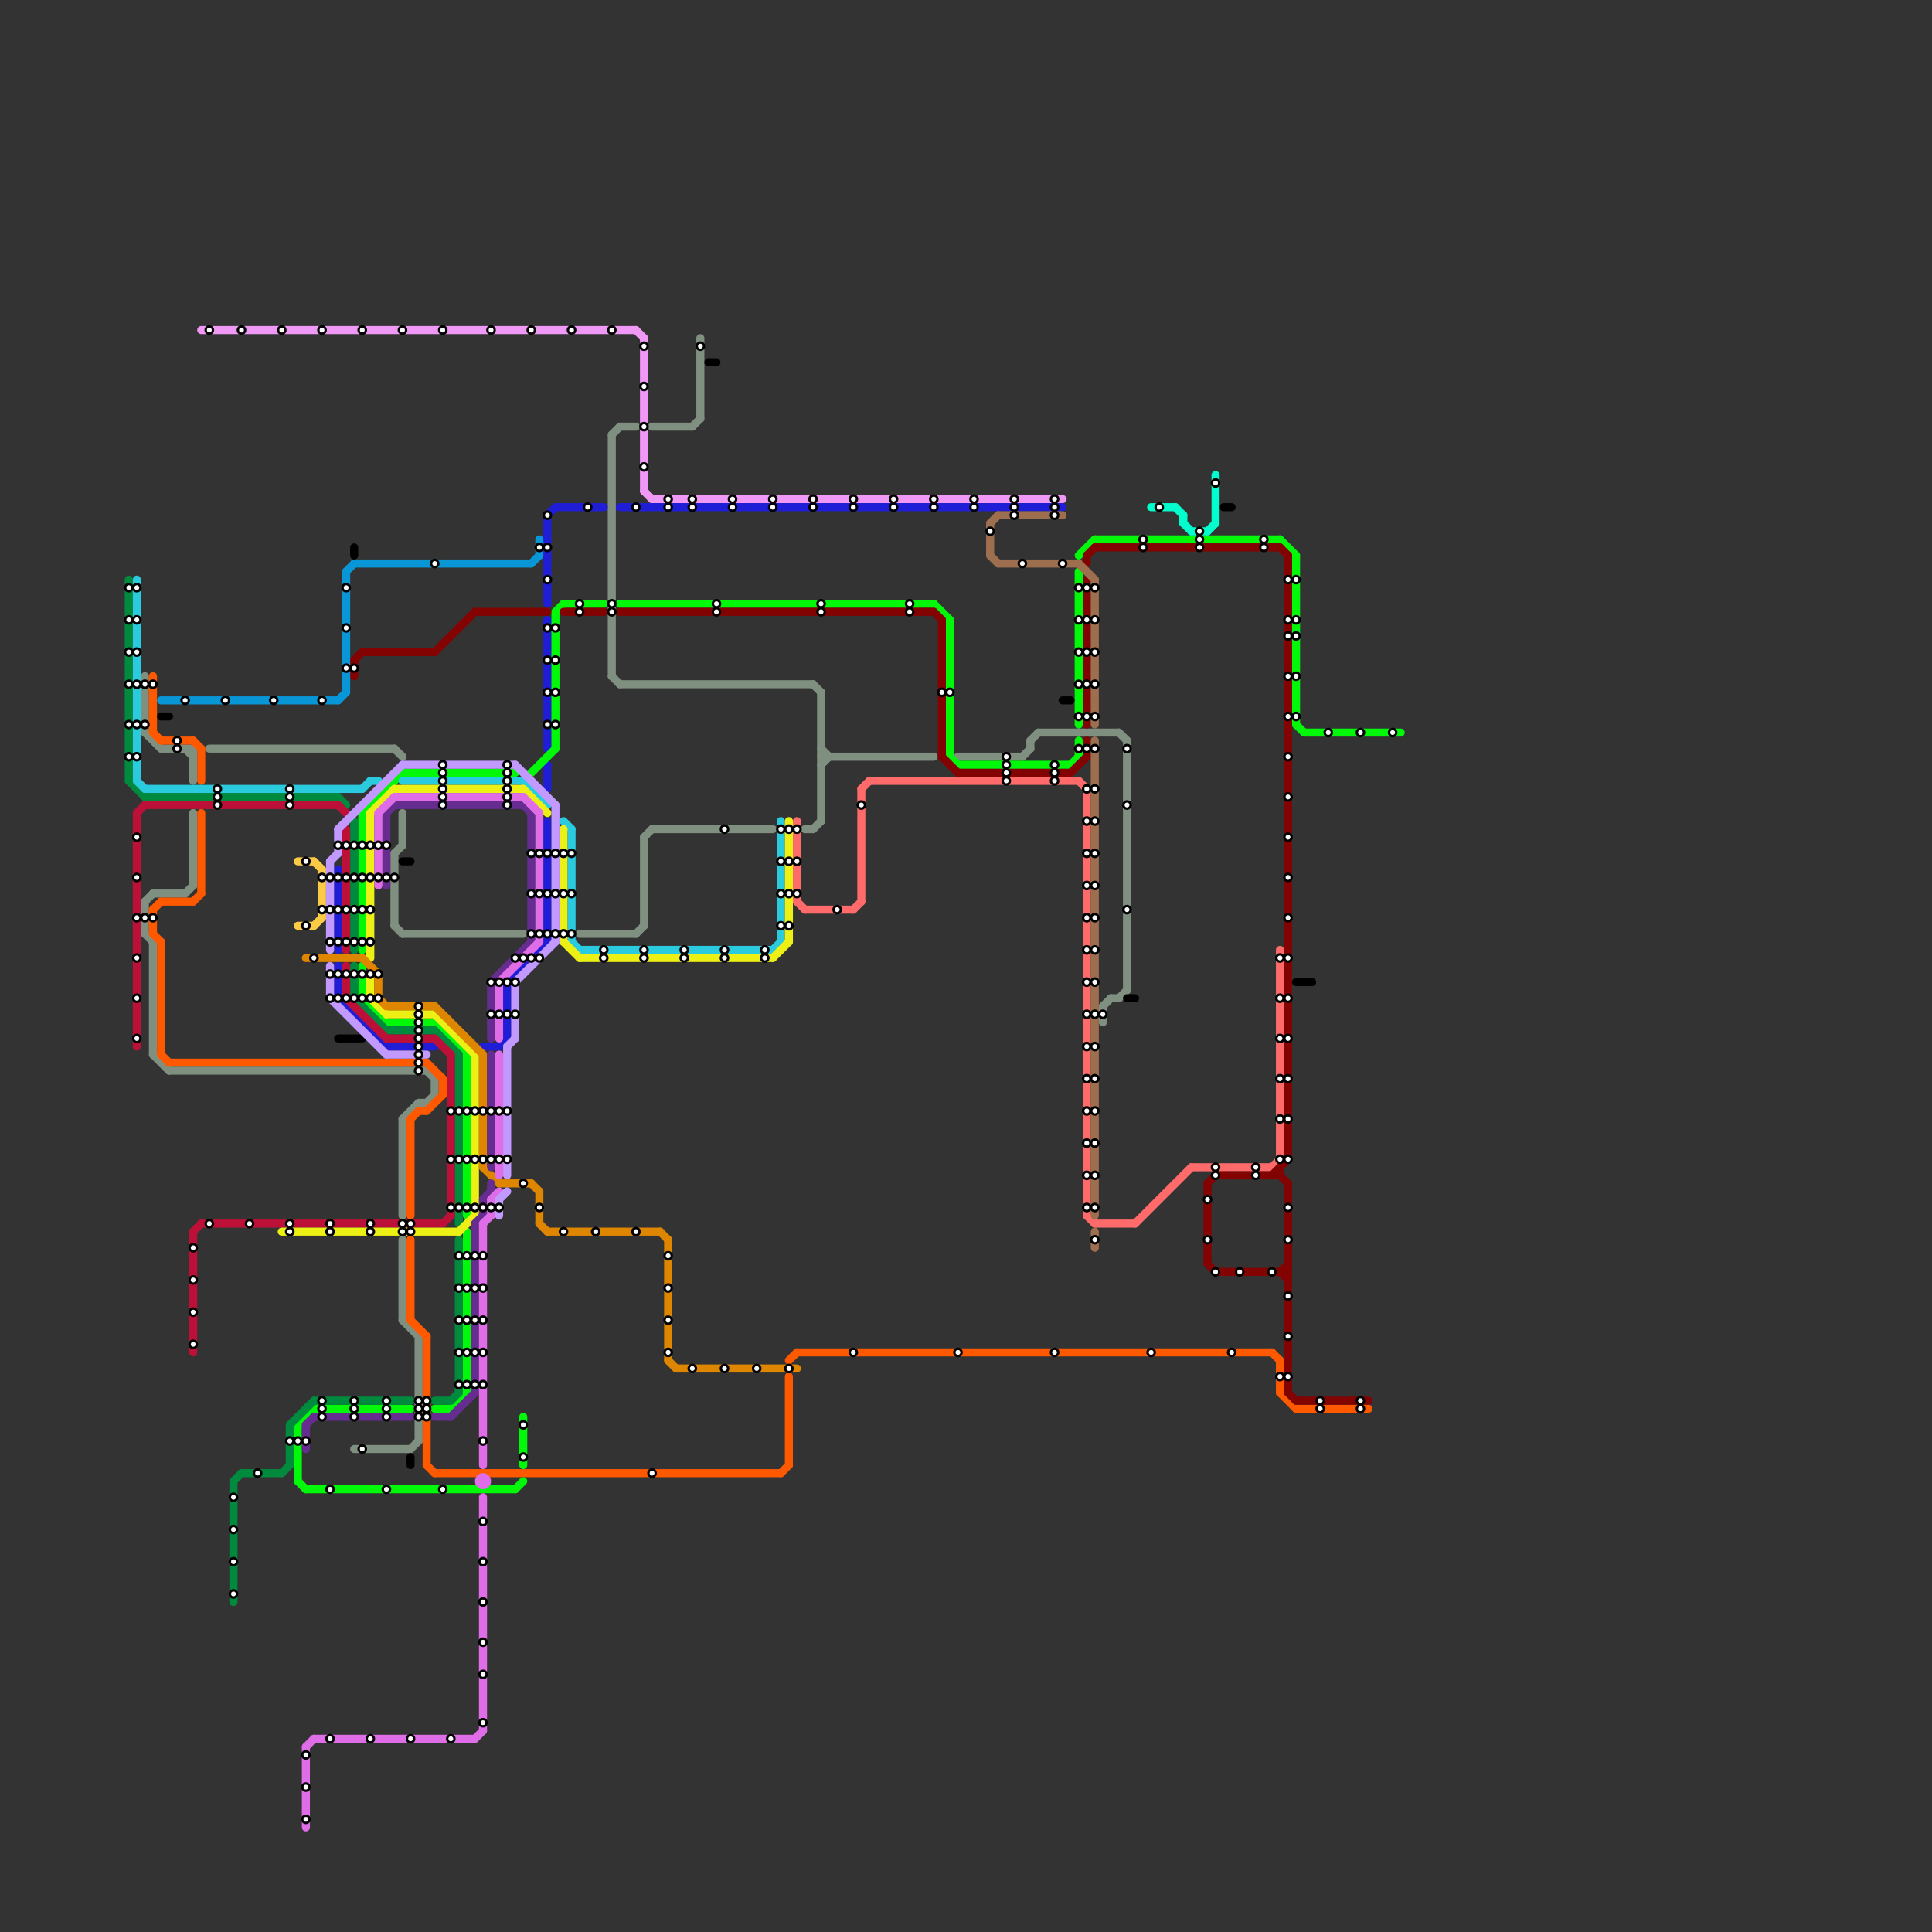 
<svg version="1.1" xmlns="http://www.w3.org/2000/svg" viewBox="0 0 240 240">
<rect x="0" y="0" width="240" height="240" fill="#333333" stroke="none"/>
<style>text { font: 1px Helvetica; font-weight: 600; white-space: pre; dominant-baseline: central; } line { stroke-width: 1; fill: none; stroke-linecap: round; stroke-linejoin: round; } .c0 { stroke: #7f9081 } .c1 { stroke: #ff6b6b } .c2 { stroke: #ff5900 } .c3 { stroke: #f098f6 } .c4 { stroke: #201dd7 } .c5 { stroke: #01f909 } .c6 { stroke: #830202 } .c7 { stroke: #9e6f4f } .c8 { stroke: #000000 } .c9 { stroke: #00ffcc } .c10 { stroke: #008a3e } .c11 { stroke: #bd1038 } .c12 { stroke: #2acadf } .c13 { stroke: #0896d7 } .c14 { stroke: #ecf014 } .c15 { stroke: #fbcb46 } .c16 { stroke: #df8600 } .c17 { stroke: #662c90 } .c18 { stroke: #e06de8 } .c19 { stroke: #c299ff }</style><defs><g id="wm-xf"><circle r="1.2" fill="#000"/><circle r="0.9" fill="#fff"/><circle r="0.6" fill="#000"/><circle r="0.3" fill="#fff"/></g><g id="wm"><circle r="0.6" fill="#000"/><circle r="0.3" fill="#fff"/></g></defs><line class="c0" x1="128" y1="92" x2="128" y2="93"/><line class="c0" x1="52" y1="166" x2="52" y2="179"/><line class="c0" x1="138" y1="124" x2="139" y2="124"/><line class="c0" x1="87" y1="42" x2="87" y2="52"/><line class="c0" x1="102" y1="86" x2="102" y2="102"/><line class="c0" x1="49" y1="115" x2="50" y2="116"/><line class="c0" x1="80" y1="104" x2="80" y2="115"/><line class="c0" x1="23" y1="111" x2="24" y2="110"/><line class="c0" x1="139" y1="91" x2="140" y2="92"/><line class="c0" x1="102" y1="95" x2="103" y2="94"/><line class="c0" x1="21" y1="133" x2="53" y2="133"/><line class="c0" x1="50" y1="139" x2="52" y2="137"/><line class="c0" x1="76" y1="54" x2="77" y2="53"/><line class="c0" x1="101" y1="103" x2="102" y2="102"/><line class="c0" x1="140" y1="92" x2="140" y2="123"/><line class="c0" x1="53" y1="133" x2="54" y2="134"/><line class="c0" x1="139" y1="124" x2="140" y2="123"/><line class="c0" x1="129" y1="91" x2="139" y2="91"/><line class="c0" x1="102" y1="93" x2="103" y2="94"/><line class="c0" x1="128" y1="92" x2="129" y2="91"/><line class="c0" x1="24" y1="101" x2="24" y2="110"/><line class="c0" x1="76" y1="84" x2="77" y2="85"/><line class="c0" x1="19" y1="117" x2="19" y2="131"/><line class="c0" x1="76" y1="54" x2="76" y2="84"/><line class="c0" x1="79" y1="116" x2="80" y2="115"/><line class="c0" x1="81" y1="53" x2="86" y2="53"/><line class="c0" x1="127" y1="94" x2="128" y2="93"/><line class="c0" x1="54" y1="134" x2="54" y2="136"/><line class="c0" x1="137" y1="125" x2="138" y2="124"/><line class="c0" x1="19" y1="131" x2="21" y2="133"/><line class="c0" x1="18" y1="112" x2="18" y2="116"/><line class="c0" x1="49" y1="106" x2="50" y2="105"/><line class="c0" x1="24" y1="93" x2="24" y2="97"/><line class="c0" x1="81" y1="103" x2="96" y2="103"/><line class="c0" x1="53" y1="137" x2="54" y2="136"/><line class="c0" x1="72" y1="116" x2="79" y2="116"/><line class="c0" x1="18" y1="116" x2="19" y2="117"/><line class="c0" x1="19" y1="111" x2="23" y2="111"/><line class="c0" x1="18" y1="84" x2="18" y2="91"/><line class="c0" x1="26" y1="93" x2="49" y2="93"/><line class="c0" x1="80" y1="104" x2="81" y2="103"/><line class="c0" x1="101" y1="85" x2="102" y2="86"/><line class="c0" x1="119" y1="94" x2="127" y2="94"/><line class="c0" x1="102" y1="94" x2="116" y2="94"/><line class="c0" x1="18" y1="112" x2="19" y2="111"/><line class="c0" x1="50" y1="139" x2="50" y2="151"/><line class="c0" x1="50" y1="164" x2="52" y2="166"/><line class="c0" x1="18" y1="91" x2="20" y2="93"/><line class="c0" x1="49" y1="106" x2="49" y2="115"/><line class="c0" x1="23" y1="93" x2="24" y2="94"/><line class="c0" x1="20" y1="93" x2="24" y2="93"/><line class="c0" x1="100" y1="103" x2="101" y2="103"/><line class="c0" x1="77" y1="85" x2="101" y2="85"/><line class="c0" x1="137" y1="125" x2="137" y2="127"/><line class="c0" x1="86" y1="53" x2="87" y2="52"/><line class="c0" x1="52" y1="137" x2="53" y2="137"/><line class="c0" x1="50" y1="154" x2="50" y2="164"/><line class="c0" x1="50" y1="116" x2="65" y2="116"/><line class="c0" x1="50" y1="101" x2="50" y2="105"/><line class="c0" x1="77" y1="53" x2="79" y2="53"/><line class="c0" x1="51" y1="180" x2="52" y2="179"/><line class="c0" x1="49" y1="93" x2="50" y2="94"/><line class="c0" x1="44" y1="180" x2="51" y2="180"/><line class="c1" x1="158" y1="145" x2="159" y2="144"/><line class="c1" x1="159" y1="118" x2="159" y2="144"/><line class="c1" x1="141" y1="152" x2="148" y2="145"/><line class="c1" x1="107" y1="98" x2="108" y2="97"/><line class="c1" x1="135" y1="98" x2="135" y2="151"/><line class="c1" x1="135" y1="151" x2="136" y2="152"/><line class="c1" x1="99" y1="112" x2="100" y2="113"/><line class="c1" x1="107" y1="98" x2="107" y2="112"/><line class="c1" x1="148" y1="145" x2="158" y2="145"/><line class="c1" x1="99" y1="102" x2="99" y2="112"/><line class="c1" x1="106" y1="113" x2="107" y2="112"/><line class="c1" x1="134" y1="97" x2="135" y2="98"/><line class="c1" x1="100" y1="113" x2="106" y2="113"/><line class="c1" x1="108" y1="97" x2="134" y2="97"/><line class="c1" x1="136" y1="152" x2="141" y2="152"/><line class="c2" x1="161" y1="175" x2="170" y2="175"/><line class="c2" x1="159" y1="169" x2="159" y2="173"/><line class="c2" x1="20" y1="117" x2="20" y2="131"/><line class="c2" x1="159" y1="173" x2="161" y2="175"/><line class="c2" x1="20" y1="112" x2="24" y2="112"/><line class="c2" x1="53" y1="132" x2="55" y2="134"/><line class="c2" x1="51" y1="164" x2="53" y2="166"/><line class="c2" x1="51" y1="139" x2="52" y2="138"/><line class="c2" x1="55" y1="134" x2="55" y2="136"/><line class="c2" x1="24" y1="92" x2="25" y2="93"/><line class="c2" x1="54" y1="183" x2="97" y2="183"/><line class="c2" x1="53" y1="166" x2="53" y2="182"/><line class="c2" x1="19" y1="116" x2="20" y2="117"/><line class="c2" x1="53" y1="182" x2="54" y2="183"/><line class="c2" x1="19" y1="91" x2="20" y2="92"/><line class="c2" x1="158" y1="168" x2="159" y2="169"/><line class="c2" x1="20" y1="92" x2="24" y2="92"/><line class="c2" x1="98" y1="169" x2="99" y2="168"/><line class="c2" x1="98" y1="171" x2="98" y2="182"/><line class="c2" x1="51" y1="139" x2="51" y2="151"/><line class="c2" x1="99" y1="168" x2="158" y2="168"/><line class="c2" x1="25" y1="101" x2="25" y2="111"/><line class="c2" x1="19" y1="113" x2="20" y2="112"/><line class="c2" x1="52" y1="138" x2="53" y2="138"/><line class="c2" x1="19" y1="113" x2="19" y2="116"/><line class="c2" x1="20" y1="131" x2="21" y2="132"/><line class="c2" x1="51" y1="154" x2="51" y2="164"/><line class="c2" x1="53" y1="138" x2="55" y2="136"/><line class="c2" x1="97" y1="183" x2="98" y2="182"/><line class="c2" x1="24" y1="112" x2="25" y2="111"/><line class="c2" x1="25" y1="93" x2="25" y2="97"/><line class="c2" x1="21" y1="132" x2="53" y2="132"/><line class="c2" x1="19" y1="84" x2="19" y2="91"/><line class="c3" x1="80" y1="42" x2="80" y2="61"/><line class="c3" x1="79" y1="41" x2="80" y2="42"/><line class="c3" x1="25" y1="41" x2="79" y2="41"/><line class="c3" x1="80" y1="61" x2="81" y2="62"/><line class="c3" x1="81" y1="62" x2="132" y2="62"/><line class="c4" x1="68" y1="95" x2="68" y2="98"/><line class="c4" x1="63" y1="122" x2="63" y2="129"/><line class="c4" x1="68" y1="64" x2="69" y2="63"/><line class="c4" x1="42" y1="124" x2="48" y2="130"/><line class="c4" x1="68" y1="64" x2="68" y2="75"/><line class="c4" x1="68" y1="102" x2="68" y2="117"/><line class="c4" x1="42" y1="120" x2="42" y2="124"/><line class="c4" x1="42" y1="108" x2="42" y2="118"/><line class="c4" x1="62" y1="130" x2="63" y2="129"/><line class="c4" x1="63" y1="122" x2="68" y2="117"/><line class="c4" x1="60" y1="130" x2="62" y2="130"/><line class="c4" x1="48" y1="130" x2="54" y2="130"/><line class="c4" x1="69" y1="63" x2="75" y2="63"/><line class="c4" x1="77" y1="63" x2="132" y2="63"/><line class="c4" x1="68" y1="77" x2="68" y2="93"/><line class="c5" x1="118" y1="77" x2="118" y2="94"/><line class="c5" x1="134" y1="71" x2="134" y2="90"/><line class="c5" x1="69" y1="76" x2="69" y2="93"/><line class="c5" x1="119" y1="95" x2="133" y2="95"/><line class="c5" x1="134" y1="92" x2="134" y2="94"/><line class="c5" x1="56" y1="175" x2="58" y2="173"/><line class="c5" x1="54" y1="127" x2="58" y2="131"/><line class="c5" x1="38" y1="185" x2="64" y2="185"/><line class="c5" x1="58" y1="131" x2="58" y2="151"/><line class="c5" x1="65" y1="176" x2="65" y2="182"/><line class="c5" x1="116" y1="75" x2="118" y2="77"/><line class="c5" x1="58" y1="153" x2="58" y2="173"/><line class="c5" x1="50" y1="96" x2="64" y2="96"/><line class="c5" x1="70" y1="75" x2="75" y2="75"/><line class="c5" x1="45" y1="101" x2="50" y2="96"/><line class="c5" x1="54" y1="175" x2="56" y2="175"/><line class="c5" x1="45" y1="101" x2="45" y2="118"/><line class="c5" x1="69" y1="76" x2="70" y2="75"/><line class="c5" x1="136" y1="67" x2="159" y2="67"/><line class="c5" x1="37" y1="184" x2="38" y2="185"/><line class="c5" x1="161" y1="69" x2="161" y2="90"/><line class="c5" x1="118" y1="94" x2="119" y2="95"/><line class="c5" x1="134" y1="69" x2="136" y2="67"/><line class="c5" x1="159" y1="67" x2="161" y2="69"/><line class="c5" x1="45" y1="124" x2="48" y2="127"/><line class="c5" x1="45" y1="120" x2="45" y2="124"/><line class="c5" x1="77" y1="75" x2="116" y2="75"/><line class="c5" x1="37" y1="177" x2="37" y2="184"/><line class="c5" x1="37" y1="177" x2="39" y2="175"/><line class="c5" x1="64" y1="185" x2="65" y2="184"/><line class="c5" x1="133" y1="95" x2="134" y2="94"/><line class="c5" x1="161" y1="90" x2="162" y2="91"/><line class="c5" x1="39" y1="175" x2="51" y2="175"/><line class="c5" x1="66" y1="96" x2="69" y2="93"/><line class="c5" x1="48" y1="127" x2="54" y2="127"/><line class="c5" x1="162" y1="91" x2="174" y2="91"/><line class="c6" x1="135" y1="69" x2="136" y2="68"/><line class="c6" x1="135" y1="72" x2="135" y2="90"/><line class="c6" x1="151" y1="146" x2="159" y2="146"/><line class="c6" x1="160" y1="69" x2="160" y2="144"/><line class="c6" x1="54" y1="81" x2="59" y2="76"/><line class="c6" x1="77" y1="76" x2="116" y2="76"/><line class="c6" x1="133" y1="96" x2="135" y2="94"/><line class="c6" x1="161" y1="174" x2="170" y2="174"/><line class="c6" x1="136" y1="68" x2="159" y2="68"/><line class="c6" x1="158" y1="146" x2="160" y2="144"/><line class="c6" x1="150" y1="157" x2="151" y2="158"/><line class="c6" x1="117" y1="94" x2="119" y2="96"/><line class="c6" x1="116" y1="76" x2="117" y2="77"/><line class="c6" x1="159" y1="158" x2="160" y2="157"/><line class="c6" x1="135" y1="92" x2="135" y2="94"/><line class="c6" x1="44" y1="82" x2="45" y2="81"/><line class="c6" x1="119" y1="96" x2="133" y2="96"/><line class="c6" x1="160" y1="173" x2="161" y2="174"/><line class="c6" x1="160" y1="147" x2="160" y2="173"/><line class="c6" x1="159" y1="146" x2="160" y2="147"/><line class="c6" x1="45" y1="81" x2="54" y2="81"/><line class="c6" x1="117" y1="77" x2="117" y2="94"/><line class="c6" x1="159" y1="145" x2="159" y2="146"/><line class="c6" x1="70" y1="76" x2="75" y2="76"/><line class="c6" x1="59" y1="76" x2="68" y2="76"/><line class="c6" x1="159" y1="68" x2="160" y2="69"/><line class="c6" x1="151" y1="158" x2="160" y2="158"/><line class="c6" x1="159" y1="158" x2="160" y2="159"/><line class="c6" x1="135" y1="69" x2="135" y2="70"/><line class="c6" x1="44" y1="82" x2="44" y2="84"/><line class="c6" x1="150" y1="147" x2="150" y2="157"/><line class="c6" x1="150" y1="147" x2="151" y2="146"/><line class="c7" x1="123" y1="65" x2="123" y2="69"/><line class="c7" x1="124" y1="64" x2="132" y2="64"/><line class="c7" x1="136" y1="153" x2="136" y2="155"/><line class="c7" x1="134" y1="70" x2="136" y2="72"/><line class="c7" x1="123" y1="65" x2="124" y2="64"/><line class="c7" x1="123" y1="69" x2="124" y2="70"/><line class="c7" x1="136" y1="72" x2="136" y2="90"/><line class="c7" x1="136" y1="92" x2="136" y2="151"/><line class="c7" x1="124" y1="70" x2="134" y2="70"/><line class="c8" x1="132" y1="87" x2="133" y2="87"/><line class="c8" x1="44" y1="68" x2="44" y2="69"/><line class="c8" x1="50" y1="107" x2="51" y2="107"/><line class="c8" x1="88" y1="45" x2="89" y2="45"/><line class="c8" x1="140" y1="124" x2="141" y2="124"/><line class="c8" x1="152" y1="63" x2="153" y2="63"/><line class="c8" x1="161" y1="122" x2="163" y2="122"/><line class="c8" x1="20" y1="89" x2="21" y2="89"/><line class="c8" x1="51" y1="181" x2="51" y2="182"/><line class="c8" x1="42" y1="129" x2="45" y2="129"/><line class="c9" x1="151" y1="59" x2="151" y2="65"/><line class="c9" x1="147" y1="65" x2="148" y2="66"/><line class="c9" x1="150" y1="66" x2="151" y2="65"/><line class="c9" x1="147" y1="64" x2="147" y2="65"/><line class="c9" x1="148" y1="66" x2="150" y2="66"/><line class="c9" x1="146" y1="63" x2="147" y2="64"/><line class="c9" x1="143" y1="63" x2="146" y2="63"/><line class="c10" x1="44" y1="124" x2="48" y2="128"/><line class="c10" x1="16" y1="97" x2="18" y2="99"/><line class="c10" x1="56" y1="174" x2="57" y2="173"/><line class="c10" x1="54" y1="128" x2="57" y2="131"/><line class="c10" x1="36" y1="177" x2="36" y2="182"/><line class="c10" x1="57" y1="154" x2="57" y2="173"/><line class="c10" x1="36" y1="177" x2="39" y2="174"/><line class="c10" x1="48" y1="128" x2="54" y2="128"/><line class="c10" x1="29" y1="184" x2="30" y2="183"/><line class="c10" x1="16" y1="72" x2="16" y2="97"/><line class="c10" x1="18" y1="99" x2="42" y2="99"/><line class="c10" x1="30" y1="183" x2="35" y2="183"/><line class="c10" x1="42" y1="99" x2="43" y2="100"/><line class="c10" x1="54" y1="174" x2="56" y2="174"/><line class="c10" x1="44" y1="120" x2="44" y2="124"/><line class="c10" x1="44" y1="102" x2="44" y2="118"/><line class="c10" x1="35" y1="183" x2="36" y2="182"/><line class="c10" x1="29" y1="184" x2="29" y2="199"/><line class="c10" x1="39" y1="174" x2="51" y2="174"/><line class="c10" x1="57" y1="131" x2="57" y2="152"/><line class="c11" x1="18" y1="100" x2="42" y2="100"/><line class="c11" x1="43" y1="103" x2="43" y2="118"/><line class="c11" x1="25" y1="152" x2="55" y2="152"/><line class="c11" x1="43" y1="120" x2="43" y2="124"/><line class="c11" x1="43" y1="124" x2="48" y2="129"/><line class="c11" x1="17" y1="101" x2="18" y2="100"/><line class="c11" x1="24" y1="153" x2="25" y2="152"/><line class="c11" x1="54" y1="129" x2="56" y2="131"/><line class="c11" x1="42" y1="100" x2="43" y2="101"/><line class="c11" x1="24" y1="153" x2="24" y2="168"/><line class="c11" x1="17" y1="101" x2="17" y2="130"/><line class="c11" x1="56" y1="131" x2="56" y2="151"/><line class="c11" x1="48" y1="129" x2="54" y2="129"/><line class="c11" x1="55" y1="152" x2="56" y2="151"/><line class="c12" x1="71" y1="117" x2="72" y2="118"/><line class="c12" x1="65" y1="97" x2="68" y2="100"/><line class="c12" x1="50" y1="97" x2="65" y2="97"/><line class="c12" x1="71" y1="103" x2="71" y2="117"/><line class="c12" x1="17" y1="97" x2="18" y2="98"/><line class="c12" x1="70" y1="102" x2="71" y2="103"/><line class="c12" x1="72" y1="118" x2="96" y2="118"/><line class="c12" x1="18" y1="98" x2="45" y2="98"/><line class="c12" x1="97" y1="102" x2="97" y2="117"/><line class="c12" x1="45" y1="98" x2="46" y2="97"/><line class="c12" x1="46" y1="97" x2="47" y2="97"/><line class="c12" x1="96" y1="118" x2="97" y2="117"/><line class="c12" x1="17" y1="72" x2="17" y2="97"/><line class="c13" x1="66" y1="70" x2="67" y2="69"/><line class="c13" x1="20" y1="87" x2="42" y2="87"/><line class="c13" x1="67" y1="67" x2="67" y2="69"/><line class="c13" x1="44" y1="70" x2="66" y2="70"/><line class="c13" x1="42" y1="87" x2="43" y2="86"/><line class="c13" x1="43" y1="71" x2="43" y2="86"/><line class="c13" x1="43" y1="71" x2="44" y2="70"/><line class="c14" x1="98" y1="102" x2="98" y2="117"/><line class="c14" x1="59" y1="131" x2="59" y2="151"/><line class="c14" x1="72" y1="119" x2="96" y2="119"/><line class="c14" x1="70" y1="117" x2="72" y2="119"/><line class="c14" x1="46" y1="124" x2="48" y2="126"/><line class="c14" x1="57" y1="153" x2="59" y2="151"/><line class="c14" x1="70" y1="103" x2="70" y2="117"/><line class="c14" x1="46" y1="101" x2="46" y2="119"/><line class="c14" x1="65" y1="98" x2="68" y2="101"/><line class="c14" x1="96" y1="119" x2="98" y2="117"/><line class="c14" x1="54" y1="126" x2="59" y2="131"/><line class="c14" x1="35" y1="153" x2="57" y2="153"/><line class="c14" x1="48" y1="126" x2="54" y2="126"/><line class="c14" x1="46" y1="101" x2="49" y2="98"/><line class="c14" x1="46" y1="121" x2="46" y2="124"/><line class="c14" x1="49" y1="98" x2="65" y2="98"/><line class="c15" x1="39" y1="115" x2="40" y2="114"/><line class="c15" x1="39" y1="107" x2="40" y2="108"/><line class="c15" x1="40" y1="108" x2="40" y2="114"/><line class="c15" x1="37" y1="115" x2="39" y2="115"/><line class="c15" x1="37" y1="107" x2="39" y2="107"/><line class="c16" x1="67" y1="152" x2="68" y2="153"/><line class="c16" x1="62" y1="147" x2="66" y2="147"/><line class="c16" x1="83" y1="154" x2="83" y2="169"/><line class="c16" x1="47" y1="124" x2="48" y2="125"/><line class="c16" x1="60" y1="145" x2="62" y2="147"/><line class="c16" x1="66" y1="147" x2="67" y2="148"/><line class="c16" x1="68" y1="153" x2="82" y2="153"/><line class="c16" x1="60" y1="131" x2="60" y2="145"/><line class="c16" x1="67" y1="148" x2="67" y2="152"/><line class="c16" x1="83" y1="169" x2="84" y2="170"/><line class="c16" x1="84" y1="170" x2="99" y2="170"/><line class="c16" x1="45" y1="119" x2="47" y2="121"/><line class="c16" x1="48" y1="125" x2="54" y2="125"/><line class="c16" x1="47" y1="121" x2="47" y2="124"/><line class="c16" x1="38" y1="119" x2="45" y2="119"/><line class="c16" x1="54" y1="125" x2="60" y2="131"/><line class="c16" x1="82" y1="153" x2="83" y2="154"/><line class="c17" x1="48" y1="101" x2="49" y2="100"/><line class="c17" x1="60" y1="149" x2="61" y2="148"/><line class="c17" x1="38" y1="177" x2="38" y2="180"/><line class="c17" x1="49" y1="100" x2="65" y2="100"/><line class="c17" x1="48" y1="101" x2="48" y2="110"/><line class="c17" x1="61" y1="147" x2="61" y2="148"/><line class="c17" x1="60" y1="149" x2="60" y2="151"/><line class="c17" x1="59" y1="152" x2="59" y2="173"/><line class="c17" x1="61" y1="122" x2="61" y2="129"/><line class="c17" x1="61" y1="131" x2="61" y2="145"/><line class="c17" x1="54" y1="176" x2="56" y2="176"/><line class="c17" x1="66" y1="101" x2="66" y2="117"/><line class="c17" x1="59" y1="152" x2="60" y2="151"/><line class="c17" x1="38" y1="177" x2="39" y2="176"/><line class="c17" x1="56" y1="176" x2="59" y2="173"/><line class="c17" x1="61" y1="122" x2="66" y2="117"/><line class="c17" x1="65" y1="100" x2="66" y2="101"/><line class="c17" x1="39" y1="176" x2="51" y2="176"/><line class="c18" x1="65" y1="99" x2="67" y2="101"/><line class="c18" x1="61" y1="149" x2="61" y2="151"/><line class="c18" x1="47" y1="101" x2="49" y2="99"/><line class="c18" x1="39" y1="216" x2="59" y2="216"/><line class="c18" x1="38" y1="217" x2="38" y2="227"/><line class="c18" x1="61" y1="149" x2="62" y2="148"/><line class="c18" x1="60" y1="152" x2="61" y2="151"/><line class="c18" x1="62" y1="122" x2="67" y2="117"/><line class="c18" x1="62" y1="122" x2="62" y2="129"/><line class="c18" x1="60" y1="186" x2="60" y2="215"/><line class="c18" x1="62" y1="131" x2="62" y2="146"/><line class="c18" x1="67" y1="101" x2="67" y2="117"/><line class="c18" x1="60" y1="152" x2="60" y2="182"/><line class="c18" x1="38" y1="217" x2="39" y2="216"/><line class="c18" x1="49" y1="99" x2="65" y2="99"/><line class="c18" x1="59" y1="216" x2="60" y2="215"/><line class="c18" x1="47" y1="101" x2="47" y2="110"/><circle cx="60" cy="184" r="1" fill="#e06de8" /><line class="c19" x1="62" y1="149" x2="62" y2="151"/><line class="c19" x1="41" y1="124" x2="48" y2="131"/><line class="c19" x1="64" y1="95" x2="69" y2="100"/><line class="c19" x1="50" y1="95" x2="64" y2="95"/><line class="c19" x1="63" y1="130" x2="64" y2="129"/><line class="c19" x1="69" y1="100" x2="69" y2="117"/><line class="c19" x1="42" y1="103" x2="50" y2="95"/><line class="c19" x1="63" y1="130" x2="63" y2="146"/><line class="c19" x1="41" y1="107" x2="42" y2="106"/><line class="c19" x1="41" y1="120" x2="41" y2="124"/><line class="c19" x1="48" y1="131" x2="53" y2="131"/><line class="c19" x1="41" y1="107" x2="41" y2="118"/><line class="c19" x1="64" y1="122" x2="69" y2="117"/><line class="c19" x1="42" y1="103" x2="42" y2="106"/><line class="c19" x1="64" y1="122" x2="64" y2="129"/><line class="c19" x1="62" y1="149" x2="63" y2="148"/>

<use x="101" y="62" href="#wm"/><use x="101" y="63" href="#wm"/><use x="102" y="75" href="#wm"/><use x="102" y="76" href="#wm"/><use x="104" y="113" href="#wm"/><use x="106" y="168" href="#wm"/><use x="106" y="62" href="#wm"/><use x="106" y="63" href="#wm"/><use x="107" y="100" href="#wm"/><use x="111" y="62" href="#wm"/><use x="111" y="63" href="#wm"/><use x="113" y="75" href="#wm"/><use x="113" y="76" href="#wm"/><use x="116" y="62" href="#wm"/><use x="116" y="63" href="#wm"/><use x="117" y="86" href="#wm"/><use x="118" y="86" href="#wm"/><use x="119" y="168" href="#wm"/><use x="121" y="62" href="#wm"/><use x="121" y="63" href="#wm"/><use x="123" y="66" href="#wm"/><use x="125" y="94" href="#wm"/><use x="125" y="95" href="#wm"/><use x="125" y="96" href="#wm"/><use x="125" y="97" href="#wm"/><use x="126" y="62" href="#wm"/><use x="126" y="63" href="#wm"/><use x="126" y="64" href="#wm"/><use x="127" y="70" href="#wm"/><use x="131" y="168" href="#wm"/><use x="131" y="62" href="#wm"/><use x="131" y="63" href="#wm"/><use x="131" y="64" href="#wm"/><use x="131" y="95" href="#wm"/><use x="131" y="96" href="#wm"/><use x="131" y="97" href="#wm"/><use x="132" y="70" href="#wm"/><use x="134" y="73" href="#wm"/><use x="134" y="77" href="#wm"/><use x="134" y="81" href="#wm"/><use x="134" y="85" href="#wm"/><use x="134" y="89" href="#wm"/><use x="134" y="93" href="#wm"/><use x="135" y="102" href="#wm"/><use x="135" y="106" href="#wm"/><use x="135" y="110" href="#wm"/><use x="135" y="114" href="#wm"/><use x="135" y="118" href="#wm"/><use x="135" y="122" href="#wm"/><use x="135" y="126" href="#wm"/><use x="135" y="130" href="#wm"/><use x="135" y="134" href="#wm"/><use x="135" y="138" href="#wm"/><use x="135" y="142" href="#wm"/><use x="135" y="146" href="#wm"/><use x="135" y="150" href="#wm"/><use x="135" y="73" href="#wm"/><use x="135" y="77" href="#wm"/><use x="135" y="81" href="#wm"/><use x="135" y="85" href="#wm"/><use x="135" y="89" href="#wm"/><use x="135" y="93" href="#wm"/><use x="135" y="98" href="#wm"/><use x="136" y="102" href="#wm"/><use x="136" y="106" href="#wm"/><use x="136" y="110" href="#wm"/><use x="136" y="114" href="#wm"/><use x="136" y="118" href="#wm"/><use x="136" y="122" href="#wm"/><use x="136" y="126" href="#wm"/><use x="136" y="130" href="#wm"/><use x="136" y="134" href="#wm"/><use x="136" y="138" href="#wm"/><use x="136" y="142" href="#wm"/><use x="136" y="146" href="#wm"/><use x="136" y="150" href="#wm"/><use x="136" y="154" href="#wm"/><use x="136" y="73" href="#wm"/><use x="136" y="77" href="#wm"/><use x="136" y="81" href="#wm"/><use x="136" y="85" href="#wm"/><use x="136" y="89" href="#wm"/><use x="136" y="93" href="#wm"/><use x="136" y="98" href="#wm"/><use x="137" y="126" href="#wm"/><use x="140" y="100" href="#wm"/><use x="140" y="113" href="#wm"/><use x="140" y="93" href="#wm"/><use x="142" y="67" href="#wm"/><use x="142" y="68" href="#wm"/><use x="143" y="168" href="#wm"/><use x="144" y="63" href="#wm"/><use x="149" y="66" href="#wm"/><use x="149" y="67" href="#wm"/><use x="149" y="68" href="#wm"/><use x="150" y="149" href="#wm"/><use x="150" y="154" href="#wm"/><use x="151" y="145" href="#wm"/><use x="151" y="146" href="#wm"/><use x="151" y="158" href="#wm"/><use x="151" y="60" href="#wm"/><use x="153" y="168" href="#wm"/><use x="154" y="158" href="#wm"/><use x="156" y="145" href="#wm"/><use x="156" y="146" href="#wm"/><use x="157" y="67" href="#wm"/><use x="157" y="68" href="#wm"/><use x="158" y="158" href="#wm"/><use x="159" y="119" href="#wm"/><use x="159" y="124" href="#wm"/><use x="159" y="129" href="#wm"/><use x="159" y="134" href="#wm"/><use x="159" y="139" href="#wm"/><use x="159" y="144" href="#wm"/><use x="159" y="171" href="#wm"/><use x="16" y="73" href="#wm"/><use x="16" y="77" href="#wm"/><use x="16" y="81" href="#wm"/><use x="16" y="85" href="#wm"/><use x="16" y="90" href="#wm"/><use x="16" y="94" href="#wm"/><use x="160" y="104" href="#wm"/><use x="160" y="109" href="#wm"/><use x="160" y="114" href="#wm"/><use x="160" y="119" href="#wm"/><use x="160" y="124" href="#wm"/><use x="160" y="129" href="#wm"/><use x="160" y="134" href="#wm"/><use x="160" y="139" href="#wm"/><use x="160" y="144" href="#wm"/><use x="160" y="150" href="#wm"/><use x="160" y="154" href="#wm"/><use x="160" y="161" href="#wm"/><use x="160" y="166" href="#wm"/><use x="160" y="171" href="#wm"/><use x="160" y="72" href="#wm"/><use x="160" y="77" href="#wm"/><use x="160" y="79" href="#wm"/><use x="160" y="84" href="#wm"/><use x="160" y="89" href="#wm"/><use x="160" y="94" href="#wm"/><use x="160" y="99" href="#wm"/><use x="161" y="72" href="#wm"/><use x="161" y="77" href="#wm"/><use x="161" y="79" href="#wm"/><use x="161" y="84" href="#wm"/><use x="161" y="89" href="#wm"/><use x="164" y="174" href="#wm"/><use x="164" y="175" href="#wm"/><use x="165" y="91" href="#wm"/><use x="169" y="174" href="#wm"/><use x="169" y="175" href="#wm"/><use x="169" y="91" href="#wm"/><use x="17" y="104" href="#wm"/><use x="17" y="109" href="#wm"/><use x="17" y="114" href="#wm"/><use x="17" y="119" href="#wm"/><use x="17" y="124" href="#wm"/><use x="17" y="129" href="#wm"/><use x="17" y="73" href="#wm"/><use x="17" y="77" href="#wm"/><use x="17" y="81" href="#wm"/><use x="17" y="85" href="#wm"/><use x="17" y="90" href="#wm"/><use x="17" y="94" href="#wm"/><use x="173" y="91" href="#wm"/><use x="18" y="114" href="#wm"/><use x="18" y="85" href="#wm"/><use x="18" y="90" href="#wm"/><use x="19" y="114" href="#wm"/><use x="19" y="85" href="#wm"/><use x="22" y="92" href="#wm"/><use x="22" y="93" href="#wm"/><use x="23" y="87" href="#wm"/><use x="24" y="155" href="#wm"/><use x="24" y="159" href="#wm"/><use x="24" y="163" href="#wm"/><use x="24" y="167" href="#wm"/><use x="26" y="152" href="#wm"/><use x="26" y="41" href="#wm"/><use x="27" y="100" href="#wm"/><use x="27" y="98" href="#wm"/><use x="27" y="99" href="#wm"/><use x="28" y="87" href="#wm"/><use x="29" y="186" href="#wm"/><use x="29" y="190" href="#wm"/><use x="29" y="194" href="#wm"/><use x="29" y="198" href="#wm"/><use x="30" y="41" href="#wm"/><use x="31" y="152" href="#wm"/><use x="32" y="183" href="#wm"/><use x="34" y="87" href="#wm"/><use x="35" y="41" href="#wm"/><use x="36" y="100" href="#wm"/><use x="36" y="152" href="#wm"/><use x="36" y="153" href="#wm"/><use x="36" y="179" href="#wm"/><use x="36" y="98" href="#wm"/><use x="36" y="99" href="#wm"/><use x="37" y="179" href="#wm"/><use x="38" y="107" href="#wm"/><use x="38" y="115" href="#wm"/><use x="38" y="179" href="#wm"/><use x="38" y="218" href="#wm"/><use x="38" y="222" href="#wm"/><use x="38" y="226" href="#wm"/><use x="39" y="119" href="#wm"/><use x="40" y="109" href="#wm"/><use x="40" y="113" href="#wm"/><use x="40" y="174" href="#wm"/><use x="40" y="175" href="#wm"/><use x="40" y="176" href="#wm"/><use x="40" y="41" href="#wm"/><use x="40" y="87" href="#wm"/><use x="41" y="109" href="#wm"/><use x="41" y="113" href="#wm"/><use x="41" y="117" href="#wm"/><use x="41" y="121" href="#wm"/><use x="41" y="124" href="#wm"/><use x="41" y="152" href="#wm"/><use x="41" y="153" href="#wm"/><use x="41" y="185" href="#wm"/><use x="41" y="216" href="#wm"/><use x="42" y="105" href="#wm"/><use x="42" y="109" href="#wm"/><use x="42" y="113" href="#wm"/><use x="42" y="117" href="#wm"/><use x="42" y="121" href="#wm"/><use x="42" y="124" href="#wm"/><use x="43" y="105" href="#wm"/><use x="43" y="109" href="#wm"/><use x="43" y="113" href="#wm"/><use x="43" y="117" href="#wm"/><use x="43" y="121" href="#wm"/><use x="43" y="124" href="#wm"/><use x="43" y="73" href="#wm"/><use x="43" y="78" href="#wm"/><use x="43" y="83" href="#wm"/><use x="44" y="105" href="#wm"/><use x="44" y="109" href="#wm"/><use x="44" y="113" href="#wm"/><use x="44" y="117" href="#wm"/><use x="44" y="121" href="#wm"/><use x="44" y="124" href="#wm"/><use x="44" y="174" href="#wm"/><use x="44" y="175" href="#wm"/><use x="44" y="176" href="#wm"/><use x="44" y="83" href="#wm"/><use x="45" y="105" href="#wm"/><use x="45" y="109" href="#wm"/><use x="45" y="113" href="#wm"/><use x="45" y="117" href="#wm"/><use x="45" y="121" href="#wm"/><use x="45" y="124" href="#wm"/><use x="45" y="180" href="#wm"/><use x="45" y="41" href="#wm"/><use x="46" y="105" href="#wm"/><use x="46" y="109" href="#wm"/><use x="46" y="113" href="#wm"/><use x="46" y="117" href="#wm"/><use x="46" y="121" href="#wm"/><use x="46" y="124" href="#wm"/><use x="46" y="152" href="#wm"/><use x="46" y="153" href="#wm"/><use x="46" y="216" href="#wm"/><use x="47" y="105" href="#wm"/><use x="47" y="109" href="#wm"/><use x="47" y="121" href="#wm"/><use x="47" y="124" href="#wm"/><use x="48" y="105" href="#wm"/><use x="48" y="109" href="#wm"/><use x="48" y="174" href="#wm"/><use x="48" y="175" href="#wm"/><use x="48" y="176" href="#wm"/><use x="48" y="185" href="#wm"/><use x="49" y="109" href="#wm"/><use x="50" y="152" href="#wm"/><use x="50" y="153" href="#wm"/><use x="50" y="41" href="#wm"/><use x="51" y="152" href="#wm"/><use x="51" y="153" href="#wm"/><use x="51" y="216" href="#wm"/><use x="52" y="125" href="#wm"/><use x="52" y="126" href="#wm"/><use x="52" y="127" href="#wm"/><use x="52" y="128" href="#wm"/><use x="52" y="129" href="#wm"/><use x="52" y="130" href="#wm"/><use x="52" y="131" href="#wm"/><use x="52" y="132" href="#wm"/><use x="52" y="133" href="#wm"/><use x="52" y="174" href="#wm"/><use x="52" y="175" href="#wm"/><use x="52" y="176" href="#wm"/><use x="53" y="174" href="#wm"/><use x="53" y="175" href="#wm"/><use x="53" y="176" href="#wm"/><use x="54" y="70" href="#wm"/><use x="55" y="100" href="#wm"/><use x="55" y="185" href="#wm"/><use x="55" y="41" href="#wm"/><use x="55" y="95" href="#wm"/><use x="55" y="96" href="#wm"/><use x="55" y="97" href="#wm"/><use x="55" y="98" href="#wm"/><use x="55" y="99" href="#wm"/><use x="56" y="138" href="#wm"/><use x="56" y="144" href="#wm"/><use x="56" y="150" href="#wm"/><use x="56" y="216" href="#wm"/><use x="57" y="138" href="#wm"/><use x="57" y="144" href="#wm"/><use x="57" y="150" href="#wm"/><use x="57" y="156" href="#wm"/><use x="57" y="160" href="#wm"/><use x="57" y="164" href="#wm"/><use x="57" y="168" href="#wm"/><use x="57" y="172" href="#wm"/><use x="58" y="138" href="#wm"/><use x="58" y="144" href="#wm"/><use x="58" y="150" href="#wm"/><use x="58" y="156" href="#wm"/><use x="58" y="160" href="#wm"/><use x="58" y="164" href="#wm"/><use x="58" y="168" href="#wm"/><use x="58" y="172" href="#wm"/><use x="59" y="138" href="#wm"/><use x="59" y="144" href="#wm"/><use x="59" y="150" href="#wm"/><use x="59" y="156" href="#wm"/><use x="59" y="160" href="#wm"/><use x="59" y="164" href="#wm"/><use x="59" y="168" href="#wm"/><use x="59" y="172" href="#wm"/><use x="60" y="138" href="#wm"/><use x="60" y="144" href="#wm"/><use x="60" y="150" href="#wm"/><use x="60" y="156" href="#wm"/><use x="60" y="160" href="#wm"/><use x="60" y="164" href="#wm"/><use x="60" y="168" href="#wm"/><use x="60" y="172" href="#wm"/><use x="60" y="179" href="#wm"/><use x="60" y="189" href="#wm"/><use x="60" y="194" href="#wm"/><use x="60" y="199" href="#wm"/><use x="60" y="204" href="#wm"/><use x="60" y="208" href="#wm"/><use x="60" y="214" href="#wm"/><use x="61" y="122" href="#wm"/><use x="61" y="126" href="#wm"/><use x="61" y="138" href="#wm"/><use x="61" y="144" href="#wm"/><use x="61" y="150" href="#wm"/><use x="61" y="41" href="#wm"/><use x="62" y="122" href="#wm"/><use x="62" y="126" href="#wm"/><use x="62" y="138" href="#wm"/><use x="62" y="144" href="#wm"/><use x="62" y="150" href="#wm"/><use x="63" y="100" href="#wm"/><use x="63" y="122" href="#wm"/><use x="63" y="126" href="#wm"/><use x="63" y="138" href="#wm"/><use x="63" y="144" href="#wm"/><use x="63" y="95" href="#wm"/><use x="63" y="96" href="#wm"/><use x="63" y="97" href="#wm"/><use x="63" y="98" href="#wm"/><use x="63" y="99" href="#wm"/><use x="64" y="119" href="#wm"/><use x="64" y="122" href="#wm"/><use x="64" y="126" href="#wm"/><use x="65" y="119" href="#wm"/><use x="65" y="147" href="#wm"/><use x="65" y="177" href="#wm"/><use x="65" y="181" href="#wm"/><use x="66" y="106" href="#wm"/><use x="66" y="111" href="#wm"/><use x="66" y="116" href="#wm"/><use x="66" y="119" href="#wm"/><use x="66" y="41" href="#wm"/><use x="67" y="106" href="#wm"/><use x="67" y="111" href="#wm"/><use x="67" y="116" href="#wm"/><use x="67" y="119" href="#wm"/><use x="67" y="150" href="#wm"/><use x="67" y="68" href="#wm"/><use x="68" y="106" href="#wm"/><use x="68" y="111" href="#wm"/><use x="68" y="116" href="#wm"/><use x="68" y="64" href="#wm"/><use x="68" y="68" href="#wm"/><use x="68" y="72" href="#wm"/><use x="68" y="78" href="#wm"/><use x="68" y="82" href="#wm"/><use x="68" y="86" href="#wm"/><use x="68" y="90" href="#wm"/><use x="69" y="106" href="#wm"/><use x="69" y="111" href="#wm"/><use x="69" y="116" href="#wm"/><use x="69" y="78" href="#wm"/><use x="69" y="82" href="#wm"/><use x="69" y="86" href="#wm"/><use x="69" y="90" href="#wm"/><use x="70" y="106" href="#wm"/><use x="70" y="111" href="#wm"/><use x="70" y="116" href="#wm"/><use x="70" y="153" href="#wm"/><use x="71" y="106" href="#wm"/><use x="71" y="111" href="#wm"/><use x="71" y="116" href="#wm"/><use x="71" y="41" href="#wm"/><use x="72" y="75" href="#wm"/><use x="72" y="76" href="#wm"/><use x="73" y="63" href="#wm"/><use x="74" y="153" href="#wm"/><use x="75" y="118" href="#wm"/><use x="75" y="119" href="#wm"/><use x="76" y="41" href="#wm"/><use x="76" y="75" href="#wm"/><use x="76" y="76" href="#wm"/><use x="79" y="153" href="#wm"/><use x="79" y="63" href="#wm"/><use x="80" y="118" href="#wm"/><use x="80" y="119" href="#wm"/><use x="80" y="43" href="#wm"/><use x="80" y="48" href="#wm"/><use x="80" y="53" href="#wm"/><use x="80" y="58" href="#wm"/><use x="81" y="183" href="#wm"/><use x="83" y="156" href="#wm"/><use x="83" y="160" href="#wm"/><use x="83" y="164" href="#wm"/><use x="83" y="168" href="#wm"/><use x="83" y="62" href="#wm"/><use x="83" y="63" href="#wm"/><use x="85" y="118" href="#wm"/><use x="85" y="119" href="#wm"/><use x="86" y="170" href="#wm"/><use x="86" y="62" href="#wm"/><use x="86" y="63" href="#wm"/><use x="87" y="43" href="#wm"/><use x="89" y="75" href="#wm"/><use x="89" y="76" href="#wm"/><use x="90" y="103" href="#wm"/><use x="90" y="118" href="#wm"/><use x="90" y="119" href="#wm"/><use x="90" y="170" href="#wm"/><use x="91" y="62" href="#wm"/><use x="91" y="63" href="#wm"/><use x="94" y="170" href="#wm"/><use x="95" y="118" href="#wm"/><use x="95" y="119" href="#wm"/><use x="96" y="62" href="#wm"/><use x="96" y="63" href="#wm"/><use x="97" y="103" href="#wm"/><use x="97" y="107" href="#wm"/><use x="97" y="111" href="#wm"/><use x="97" y="115" href="#wm"/><use x="98" y="103" href="#wm"/><use x="98" y="107" href="#wm"/><use x="98" y="111" href="#wm"/><use x="98" y="115" href="#wm"/><use x="98" y="170" href="#wm"/><use x="99" y="103" href="#wm"/><use x="99" y="107" href="#wm"/><use x="99" y="111" href="#wm"/>
</svg>

